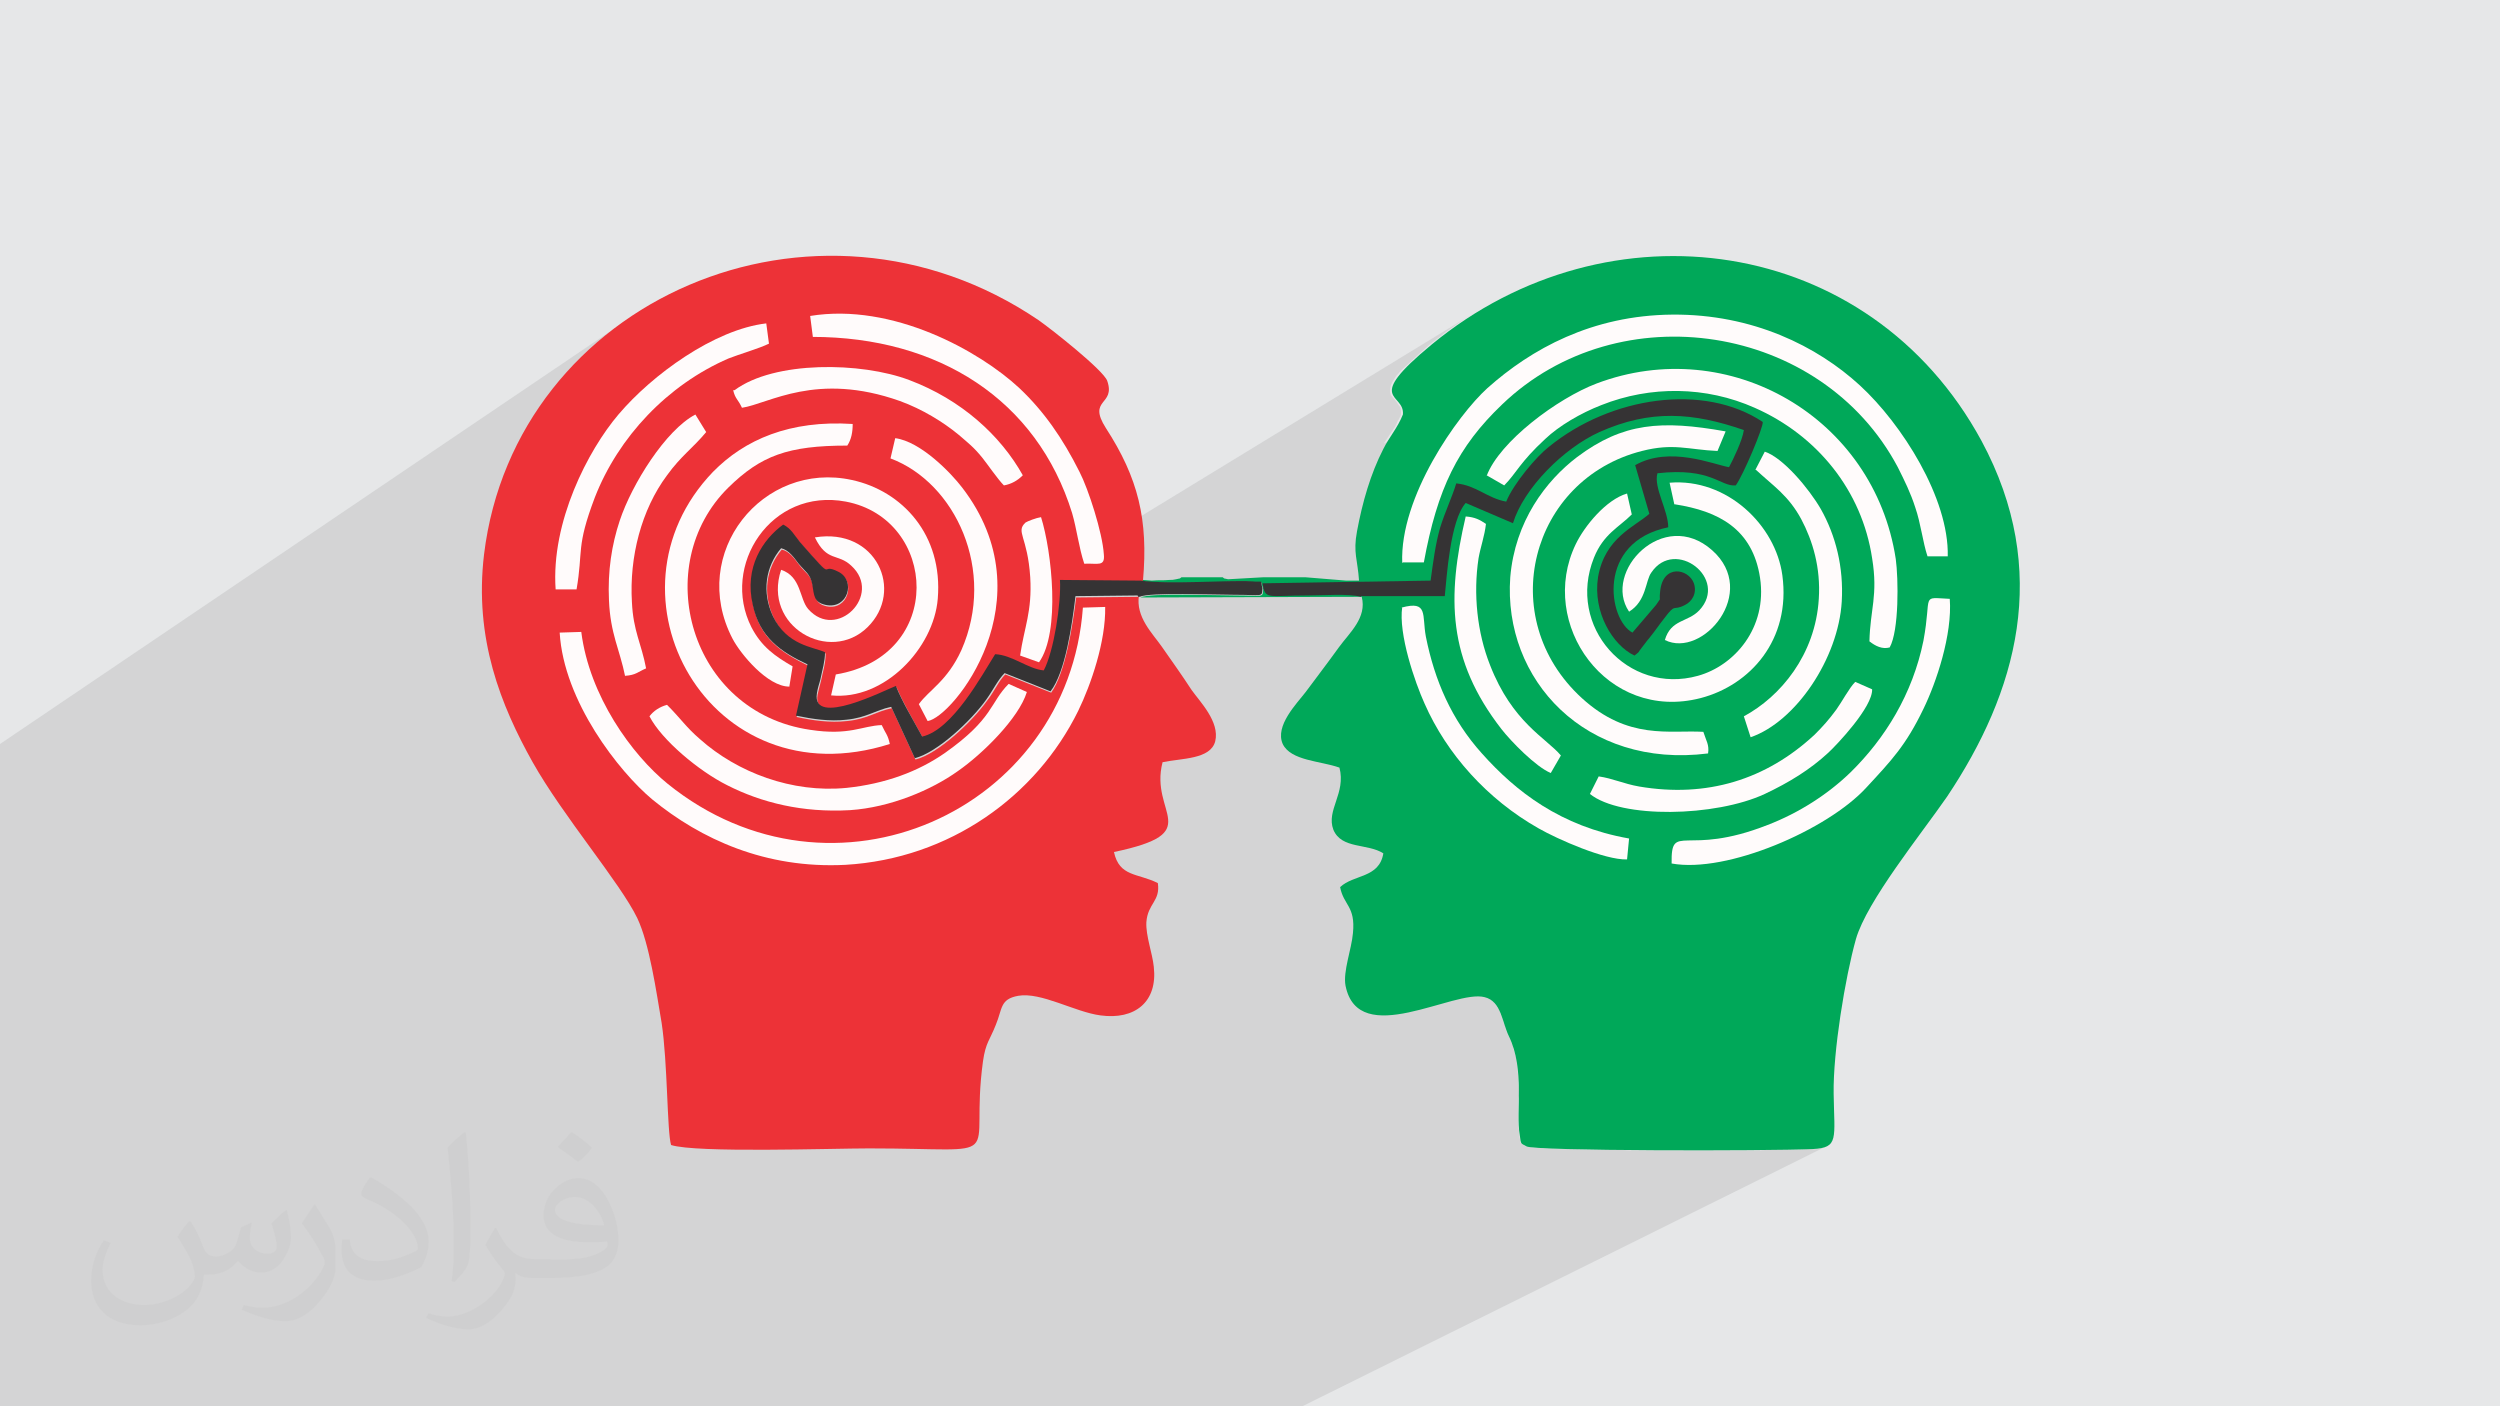 <?xml version="1.0" encoding="UTF-8"?>
<!DOCTYPE svg PUBLIC "-//W3C//DTD SVG 1.1//EN" "http://www.w3.org/Graphics/SVG/1.1/DTD/svg11.dtd">
<!-- Creator: CorelDRAW 2017 -->
<svg xmlns="http://www.w3.org/2000/svg" xml:space="preserve" width="3.703in" height="2.083in" version="1.1" style="shape-rendering:geometricPrecision; text-rendering:geometricPrecision; image-rendering:optimizeQuality; fill-rule:evenodd; clip-rule:evenodd"
viewBox="0 0 3703 2083"
 xmlns:xlink="http://www.w3.org/1999/xlink"
 enable-background="new 0 0 64 64">
 <defs>
  <style type="text/css">
   <![CDATA[
    .fil4 {fill:#ED3237}
    .fil3 {fill:#00A859}
    .fil6 {fill:#353334}
    .fil0 {fill:#E6E7E8}
    .fil5 {fill:#FFFBFB}
    .fil2 {fill:#373435;fill-opacity:0.031}
    .fil1 {fill:#373435;fill-opacity:0.102}
   ]]>
  </style>
 </defs>
 <g id="Layer_x0020_1">
  <polygon class="fil0" points="0,0 3704,0 3704,2083 0,2083 "/>
  <polygon class="fil1" points="0,1869 0,1865 0,1864 0,1852 0,1851 0,1832 0,1828 0,1826 0,1819 0,1819 0,1814 0,1811 0,1804 0,1799 0,1785 0,1774 0,1772 0,1769 0,1761 0,1757 0,1744 0,1739 0,1735 0,1726 0,1726 0,1724 0,1724 0,1721 0,1715 0,1714 0,1693 0,1691 0,1671 0,1662 0,1661 0,1659 0,1652 0,1651 0,1650 0,1632 0,1629 0,1627 0,1625 0,1623 0,1617 0,1601 0,1593 0,1584 0,1576 0,1561 0,1557 0,1548 0,1536 0,1519 0,1517 0,1501 0,1497 0,1490 0,1487 0,1470 0,1467 0,1466 0,1442 0,1432 0,1424 0,1421 0,1415 0,1379 0,1348 0,1324 0,1315 0,1294 0,1293 0,1291 0,1290 0,1262 0,1261 0,1240 0,1232 0,1204 0,1102 936,469 910,487 885,507 861,529 839,552 818,577 799,603 782,631 766,659 752,689 746,707 1008,532 1015,527 1022,523 1030,518 1037,514 1045,510 1052,506 1060,502 1067,499 1075,495 1083,492 1090,489 1098,487 1105,485 1113,483 1120,481 1127,480 1135,479 1138,508 1199,468 1211,466 1222,465 1234,465 1245,465 1257,465 1268,466 1280,467 1291,469 1302,471 1314,473 1325,476 1336,479 1347,482 1357,486 1368,490 1378,494 1389,498 1399,503 1408,507 1418,512 1427,517 1436,522 1445,528 1454,533 1462,538 1470,543 1477,549 1484,554 1491,560 1498,565 1504,570 1510,575 1516,582 1523,588 1529,595 1535,602 1541,609 1547,616 1553,624 1558,631 1564,639 1569,647 1574,655 1579,663 1584,672 1589,681 1594,690 1599,699 1601,704 1604,710 1607,717 1610,724 1613,732 1616,741 1618,749 1621,758 1624,767 1626,775 1629,784 1631,792 1632,800 2194,457 2168,473 2143,491 2118,510 2101,525 2087,538 2076,548 2068,557 2063,565 2060,571 2059,577 2059,581 2060,585 2063,589 2066,592 2069,596 2071,599 2074,603 2075,608 2075,614 2074,617 2072,621 2070,624 2069,627 2067,631 2065,634 2063,637 2061,640 2059,643 2057,646 2055,649 2053,652 2051,655 2050,657 2272,523 2280,519 2288,514 2296,510 2304,506 2312,502 2320,498 2329,495 2338,491 2347,488 2356,485 2365,482 2374,479 2384,477 2394,475 2404,473 2414,471 2424,469 2434,468 2445,467 2456,466 2466,466 2478,465 2489,465 2500,466 2510,466 2521,467 2532,468 2542,470 2552,471 2562,473 2572,475 2582,478 2592,480 2601,483 2611,486 2620,489 2629,492 2638,496 2646,499 2655,503 2663,507 2671,511 2679,516 2687,520 2695,525 2702,529 2709,534 2717,539 2724,544 2730,549 2737,554 2743,560 2749,565 2755,570 2761,576 2767,582 2773,588 2779,594 2785,601 2791,608 2796,615 2802,622 2808,629 2814,637 2819,645 2824,653 2830,661 2835,669 2840,678 2845,686 2849,694 2854,703 2858,712 2862,720 2865,729 2869,738 2872,747 2875,755 2877,764 2880,773 2882,781 2883,790 2884,798 2885,807 2886,815 2886,823 2811,864 2812,865 2812,870 2812,874 2812,879 2812,884 2811,889 2811,894 2811,899 2811,904 2810,908 2810,913 2810,916 2861,888 2863,887 2866,886 2870,886 2875,887 2881,887 2889,888 2889,893 2889,898 2889,903 2889,908 2888,913 2888,919 2887,924 2887,930 2886,935 2885,941 2884,946 2883,952 2881,957 2880,963 2879,968 2877,974 2876,979 2874,985 2873,990 2871,995 2869,1001 2868,1006 2866,1011 2864,1016 2862,1020 2860,1025 2858,1030 2857,1034 2855,1038 2853,1042 2851,1046 2849,1050 2845,1060 2840,1069 2835,1078 2830,1086 2826,1093 2821,1100 2816,1107 2811,1114 2806,1120 2801,1126 2795,1133 2790,1139 2784,1146 2778,1153 2771,1160 2764,1167 2759,1173 2752,1179 2746,1185 2739,1190 2731,1196 2723,1202 2715,1207 2707,1213 2698,1218 2689,1224 2679,1229 2207,1480 2210,1482 2213,1485 2216,1489 2218,1492 2221,1496 2222,1500 2224,1505 2226,1509 2227,1514 2229,1518 2230,1522 2231,1527 2233,1531 2235,1535 2237,1539 2239,1544 2241,1549 2242,1554 2243,1558 2245,1563 2246,1568 2247,1573 2247,1578 2248,1583 2248,1588 2249,1593 2249,1598 2249,1603 2249,1608 2250,1613 2250,1618 2250,1623 2249,1627 2249,1632 2249,1637 2249,1641 2249,1646 2249,1650 2249,1654 2249,1658 2249,1662 2249,1666 2249,1670 2250,1674 2250,1677 2250,1680 2251,1686 2252,1689 2252,1692 2253,1693 2254,1694 2255,1695 2257,1696 2260,1698 2262,1698 2266,1699 2271,1700 2278,1700 2287,1701 2297,1701 2308,1702 2321,1702 2334,1702 2349,1703 2364,1703 2380,1703 2397,1703 2414,1704 2432,1704 2450,1704 2468,1704 2486,1704 2504,1704 2522,1704 2539,1704 2557,1704 2573,1704 2590,1704 2605,1704 2620,1703 2633,1703 2646,1703 2657,1703 2667,1703 2676,1702 2683,1702 2690,1702 2696,1701 2701,1700 2705,1698 1929,2083 1916,2083 1509,2083 1468,2083 1193,2083 1074,2083 1060,2083 1047,2083 1014,2083 1009,2083 932,2083 932,2083 931,2083 913,2083 908,2083 872,2083 860,2083 844,2083 820,2083 782,2083 781,2083 761,2083 750,2083 744,2083 738,2083 723,2083 721,2083 721,2083 711,2083 704,2083 687,2083 673,2083 631,2083 622,2083 610,2083 604,2083 600,2083 600,2083 596,2083 594,2083 587,2083 581,2083 577,2083 573,2083 572,2083 567,2083 551,2083 485,2083 471,2083 470,2083 452,2083 448,2083 443,2083 433,2083 429,2083 427,2083 425,2083 424,2083 421,2083 396,2083 393,2083 389,2083 386,2083 357,2083 353,2083 338,2083 318,2083 314,2083 307,2083 304,2083 281,2083 280,2083 271,2083 246,2083 221,2083 217,2083 203,2083 198,2083 193,2083 192,2083 176,2083 162,2083 151,2083 138,2083 137,2083 131,2083 117,2083 111,2083 106,2083 103,2083 97,2083 82,2083 82,2083 78,2083 77,2083 76,2083 72,2083 50,2083 45,2083 36,2083 32,2083 23,2083 9,2083 5,2083 0,2083 0,2081 0,2070 0,2068 0,2067 0,2066 0,2055 0,2049 0,2044 0,2044 0,2036 0,2035 0,2033 0,2028 0,2016 0,2006 0,2002 0,2000 0,1996 0,1991 0,1986 0,1985 0,1985 0,1981 0,1976 0,1975 0,1971 0,1971 0,1968 0,1956 0,1952 0,1947 0,1941 0,1937 0,1936 0,1932 0,1927 0,1924 0,1923 0,1920 0,1917 0,1916 0,1913 0,1911 0,1908 0,1907 0,1907 0,1901 0,1900 0,1898 0,1897 0,1896 0,1896 0,1893 0,1887 0,1883 0,1882 0,1871 "/>
  <path class="fil2" d="M283 1810c7,11 12,21 16,32 3,7 5,19 21,19 5,0 11,-1 17,-5 7,-3 12,-9 14,-17l6 -21 15 -7 1 1c-2,8 -3,16 -3,21 0,18 15,24 27,24 7,0 13,-4 13,-10 0,-8 -4,-23 -8,-35 7,-7 14,-14 22,-20l1 1c4,15 6,30 6,40 0,10 -4,20 -8,27 -7,14 -20,25 -36,25 -12,0 -25,-6 -34,-17l-1 0c-9,11 -22,20 -43,20l-7 0c-1,14 -4,24 -9,33 -13,25 -50,42 -85,42 -49,0 -73,-28 -73,-66 0,-23 8,-45 19,-60l10 4c-7,14 -12,27 -12,40 0,35 29,52 62,52 31,0 68,-19 75,-42 -3,-25 -12,-36 -26,-59 4,-7 10,-15 17,-23l1 0 0 0 0 0 2 1 0 0 0 0 0 0zm564 -133c10,6 20,14 30,23 -6,8 -12,15 -21,21 -10,-8 -20,-15 -30,-22 7,-8 14,-15 20,-22l0 0 0 0 1 0 0 0 0 0 0 0zm5 96c-17,0 -30,11 -30,19 0,17 33,23 73,23 -5,-20 -22,-42 -43,-42zm-37 93c22,0 41,-1 55,-4 16,-4 30,-12 30,-18 0,-2 0,-3 -1,-5 -9,1 -19,1 -29,1 -29,0 -52,-7 -61,-23 -2,-5 -4,-10 -4,-16 0,-16 7,-32 19,-42 10,-9 21,-14 33,-14 20,0 37,16 48,42 6,14 11,30 11,51 0,14 -4,25 -12,34 -16,15 -45,21 -90,21l-20 0 0 0 -5 0c-11,0 -19,-2 -25,-7l-1 0c0,3 1,5 1,7 0,10 -3,23 -10,33 -20,30 -42,43 -60,43 -19,0 -42,-7 -63,-17l4 -7c7,3 16,5 29,5 34,0 78,-33 84,-64 -1,-3 -4,-6 -7,-10 -10,-12 -16,-22 -22,-32 5,-10 10,-18 14,-25l2 0c14,29 28,46 57,46l5 0 0 0 21 0 0 0 0 0 -3 1 0 0 0 0 0 0zm-146 31c2,-14 3,-29 3,-43l0 -21c0,-39 -5,-96 -9,-133 7,-8 17,-17 25,-23l2 1c5,47 7,101 7,151 0,13 -1,26 -2,35 -1,12 -8,21 -22,35l-3 -1 0 0 0 0 -1 -1 0 0 0 0 0 0zm-151 -62c1,18 10,33 41,33 20,0 36,-5 55,-14 3,-1 5,-3 5,-5 0,-12 -9,-27 -24,-41 -14,-13 -34,-25 -52,-32 -6,-3 -8,-5 -8,-8 0,-5 7,-16 13,-24l2 0c20,11 43,27 60,44 15,16 25,33 25,51 0,13 -4,26 -11,38 -22,11 -46,20 -70,20 -29,0 -48,-14 -48,-45 0,-3 0,-9 1,-16l10 0 0 0 0 0 1 -1 0 0 0 0 0 0zm-52 -52l18 29c7,11 13,22 13,41l0 24c0,19 -12,39 -32,60 -15,14 -29,20 -42,20 -19,0 -40,-6 -65,-17l3 -7c8,2 17,4 28,4 36,0 72,-26 89,-58 2,-4 3,-7 3,-9 0,-4 -2,-8 -4,-11 -9,-17 -19,-33 -30,-47 6,-9 12,-18 18,-27l1 0 0 -2 0 0 0 0 0 0z"/>
  <g id="_2457844883712">
   <path class="fil3" d="M1994 860l-61 -5 -61 0 -53 3c-8,-2 -4,0 -8,-3l-61 0c-4,3 0,1 -8,3 -4,1 -6,1 -10,1 -11,1 -14,0 -26,1l-13 -1 -2 2c41,6 133,-1 163,1 20,2 12,-4 17,11 -1,13 1,9 -42,9 -31,0 -125,-4 -140,3l328 -1c8,31 -18,53 -34,75 -18,25 -32,43 -49,66 -13,17 -46,50 -34,77 12,25 56,25 84,35 10,38 -20,63 -9,92 12,29 51,20 74,35 -6,37 -44,31 -64,50 5,27 23,28 19,68 -2,24 -15,57 -11,78 19,95 161,5 206,17 25,6 26,38 36,58 24,49 10,112 16,146 2,16 2,12 10,17 10,7 355,7 424,4 39,-2 32,-15 31,-82 -1,-62 17,-172 33,-229 16,-56 97,-156 135,-211 103,-154 155,-334 51,-527 -166,-306 -553,-358 -814,-143 -103,85 -40,71 -43,104 -8,20 -20,33 -29,51 -19,37 -31,79 -39,122 -6,32 1,42 3,73l-16 0z"/>
   <path class="fil4" d="M1686 884l-92 1c-5,41 -16,112 -37,141l-68 -27c-10,10 -16,25 -27,39 -22,31 -73,79 -106,87l-35 -76c-24,5 -36,16 -66,19 -26,3 -52,-1 -75,-6l17 -76c-39,-19 -71,-40 -81,-88 -12,-56 15,-97 45,-119 12,7 16,16 25,26 57,65 26,28 57,44 25,13 13,56 -19,49 -17,-4 -16,-14 -20,-31 -3,-16 -11,-18 -20,-30 -7,-9 -14,-20 -26,-23 -23,27 -29,65 -12,101 21,44 60,46 77,53 0,15 -4,26 -7,41 -2,7 -3,12 -5,20 -9,51 101,-5 117,-11 9,22 26,51 39,75 45,-9 90,-92 108,-122 25,2 49,23 72,24 16,-27 26,-100 24,-134l120 1 2 -2c8,-90 -7,-152 -55,-226 -28,-44 15,-33 2,-70 -6,-16 -82,-76 -102,-90 -331,-224 -775,-30 -821,347 -15,125 25,224 72,308 45,80 130,179 155,231 18,38 28,108 36,155 9,59 8,161 14,181 37,12 239,5 293,5 214,0 148,25 169,-129 4,-28 10,-31 19,-54 10,-24 6,-38 33,-43 34,-6 84,24 122,29 51,7 85,-20 79,-72 -2,-20 -12,-46 -11,-66 2,-28 21,-31 17,-58 -30,-15 -57,-9 -65,-46 138,-29 52,-56 72,-133 28,-6 71,-4 78,-31 7,-29 -23,-59 -35,-76 -15,-23 -28,-41 -44,-64 -14,-20 -39,-44 -34,-76z"/>
   <path class="fil5" d="M861 936l-32 1c6,102 88,206 137,247 72,59 168,103 286,97 155,-9 283,-102 345,-228 19,-39 41,-103 40,-154l-33 1c-22,302 -371,458 -615,261 -53,-43 -116,-130 -128,-225z"/>
   <path class="fil5" d="M2078 833l31 0c20,-109 50,-171 116,-234 173,-166 473,-120 586,93 10,20 19,38 26,60 8,23 11,51 18,72l30 0c2,-86 -68,-196 -130,-253 -63,-58 -159,-106 -278,-105 -119,1 -209,51 -274,109 -44,40 -130,161 -126,259z"/>
   <path class="fil6" d="M2016 883l124 0c3,-29 8,-112 31,-138l70 30c16,-52 75,-111 128,-135 76,-34 139,-29 214,-3 -2,15 -16,44 -22,55 -23,-4 -88,-32 -139,-3l21 72c-21,19 -66,35 -76,94 -8,52 22,101 54,116 10,-8 3,-2 11,-12 5,-6 5,-7 11,-14 9,-11 14,-19 22,-29 18,-24 12,-10 31,-20 10,-5 18,-17 13,-32 -8,-22 -46,-29 -50,12 -2,18 3,6 -6,20l-35 41c-36,-19 -54,-134 53,-156 0,-25 -22,-59 -16,-80 80,-9 93,20 116,18 11,-15 41,-86 40,-94 -87,-58 -225,-38 -317,37 -18,14 -52,54 -63,81 -28,-5 -44,-24 -74,-27 -6,20 -17,43 -24,66 -7,25 -10,49 -14,78l-249 4c4,25 7,18 67,18 23,0 60,-3 79,2z"/>
   <path class="fil6" d="M1686 884l2 0c15,-7 110,-3 140,-3 43,0 41,4 42,-9 -4,-15 4,-9 -17,-11 -30,-2 -122,5 -163,-1l-120 -1c2,34 -9,106 -24,134 -23,-2 -47,-23 -72,-24 -19,30 -63,112 -108,122 -13,-24 -30,-52 -39,-75 -16,6 -125,62 -117,11 1,-7 3,-13 5,-20 3,-15 7,-27 7,-41 -18,-8 -56,-10 -77,-53 -17,-36 -11,-74 12,-101 12,3 19,14 26,23 10,12 17,15 20,30 3,17 2,27 20,31 33,7 45,-36 19,-49 -31,-16 0,21 -57,-44 -9,-11 -13,-20 -25,-26 -30,22 -58,63 -45,119 10,48 42,70 81,88l-17 76c24,5 50,9 75,6 30,-3 42,-14 66,-19l35 76c33,-8 84,-56 106,-87 10,-14 17,-29 27,-39l68 27c22,-28 32,-99 37,-141l92 -1z"/>
   <path class="fil5" d="M2202 704l26 15c18,-18 23,-34 61,-69 20,-19 52,-38 83,-50 73,-29 155,-28 227,4 93,41 159,123 174,223 9,55 -3,76 -4,123 9,7 19,12 30,9 14,-25 13,-102 9,-131 -32,-210 -247,-334 -443,-260 -58,22 -144,86 -163,137z"/>
   <path class="fil5" d="M2481 747c64,10 115,36 126,109 11,74 -38,130 -92,145 -104,29 -195,-73 -154,-175 14,-35 37,-45 56,-64l-7 -31c-31,9 -63,48 -76,75 -57,118 46,264 185,228 73,-19 134,-86 121,-182 -10,-74 -82,-144 -167,-137l7 32z"/>
   <path class="fil5" d="M1169 1018l5 -31c-26,-15 -46,-29 -61,-58 -46,-91 29,-207 140,-186 136,26 148,229 -15,256l-7 31c79,8 152,-70 158,-143 8,-95 -53,-160 -127,-176 -132,-29 -243,108 -177,235 12,23 52,71 84,71z"/>
   <path class="fil5" d="M2530 1116c2,-13 -3,-19 -7,-32 -50,-3 -111,13 -180,-50 -130,-119 -76,-324 89,-366 47,-12 68,-2 112,0l12 -29c-95,-17 -152,-13 -220,38 -46,35 -92,95 -99,178 -11,152 112,284 293,261z"/>
   <path class="fil5" d="M1318 1102c-3,-14 -6,-15 -12,-28 -29,1 -48,16 -106,7 -179,-26 -238,-244 -121,-359 48,-47 88,-62 176,-62 6,-9 8,-20 8,-32 -93,-6 -160,23 -207,71 -174,181 -6,488 262,403z"/>
   <path class="fil5" d="M988 1044c-11,3 -20,9 -26,17 18,35 73,81 115,102 51,26 112,41 182,37 60,-4 121,-30 160,-58 36,-25 90,-78 102,-117l-27 -12c-28,28 -22,51 -94,102 -40,28 -89,46 -146,52 -81,8 -162,-23 -217,-72 -21,-18 -28,-30 -49,-51z"/>
   <path class="fil5" d="M1203 499c187,0 333,93 385,261 7,24 10,51 18,75 20,-1 31,5 29,-14 -2,-32 -23,-97 -36,-122 -25,-50 -53,-90 -89,-124 -59,-55 -188,-127 -310,-107l4 31z"/>
   <path class="fil5" d="M2476 1279c82,15 231,-50 288,-112 38,-41 59,-63 85,-117 19,-39 43,-110 39,-163 -44,-2 -26,-8 -39,62 -16,79 -57,145 -108,195 -33,32 -76,60 -123,78 -122,48 -143,-6 -142,57z"/>
   <path class="fil5" d="M823 873l31 0c10,-58 -1,-62 27,-136 35,-90 108,-167 198,-206 15,-6 46,-15 60,-22l-4 -30c-77,9 -169,76 -219,135 -45,53 -100,159 -93,259z"/>
   <path class="fil5" d="M2077 899c-6,40 19,112 33,143 33,75 93,142 169,185 28,16 98,47 131,46l3 -31c-102,-18 -168,-70 -218,-126 -45,-50 -70,-108 -83,-173 -6,-32 4,-54 -36,-43z"/>
   <path class="fil5" d="M1319 679c96,36 157,166 105,284 -21,46 -48,59 -63,80l13 25c37,-5 179,-180 51,-346 -16,-21 -61,-68 -99,-73l-7 30z"/>
   <path class="fil5" d="M2601 696c27,25 48,38 67,73 17,32 29,72 26,118 -5,83 -57,145 -111,174l10 31c67,-23 130,-117 135,-201 3,-51 -9,-98 -31,-137 -18,-31 -56,-76 -83,-85l-14 27z"/>
   <path class="fil5" d="M1086 578c3,13 7,13 13,26 40,-6 110,-54 234,-10 33,12 64,31 87,50 15,13 22,18 35,34 8,10 23,32 32,41 11,-2 20,-7 28,-15 -33,-59 -91,-112 -168,-141 -71,-27 -200,-29 -259,15z"/>
   <path class="fil5" d="M2368 1150l-13 26c46,37 186,34 259,0 36,-17 67,-36 94,-61 13,-12 66,-68 65,-94l-25 -11c-9,9 -20,30 -28,41 -11,15 -20,25 -32,37 -72,67 -160,94 -260,77 -23,-4 -39,-12 -60,-15z"/>
   <path class="fil5" d="M926 1001c16,-1 19,-6 31,-11 -7,-37 -19,-55 -21,-98 -4,-67 14,-137 52,-188 21,-29 38,-40 58,-64l-16 -26c-44,23 -94,103 -112,157 -12,36 -18,75 -16,118 2,50 16,73 24,113z"/>
   <path class="fil5" d="M2297 1145l15 -26c-22,-26 -72,-49 -105,-134 -19,-48 -25,-105 -17,-158 3,-17 9,-33 11,-51 -9,-6 -16,-10 -30,-11 -28,120 -27,212 53,315 14,18 51,56 73,65z"/>
   <path class="fil5" d="M2413 906c26,-16 24,-46 33,-58 35,-52 115,9 71,56 -17,18 -42,13 -51,44 56,28 140,-71 70,-133 -72,-64 -163,32 -123,91z"/>
   <path class="fil5" d="M1207 796c18,37 34,23 54,42 47,43 -22,112 -64,64 -13,-15 -10,-48 -40,-58 -28,84 72,140 128,85 55,-54 13,-148 -78,-133z"/>
   <path class="fil5" d="M1511 971l28 10c32,-45 19,-164 3,-215 -7,1 -20,6 -23,8 -15,14 3,20 7,81 3,51 -9,74 -15,116z"/>
  </g>
 </g>
</svg>
